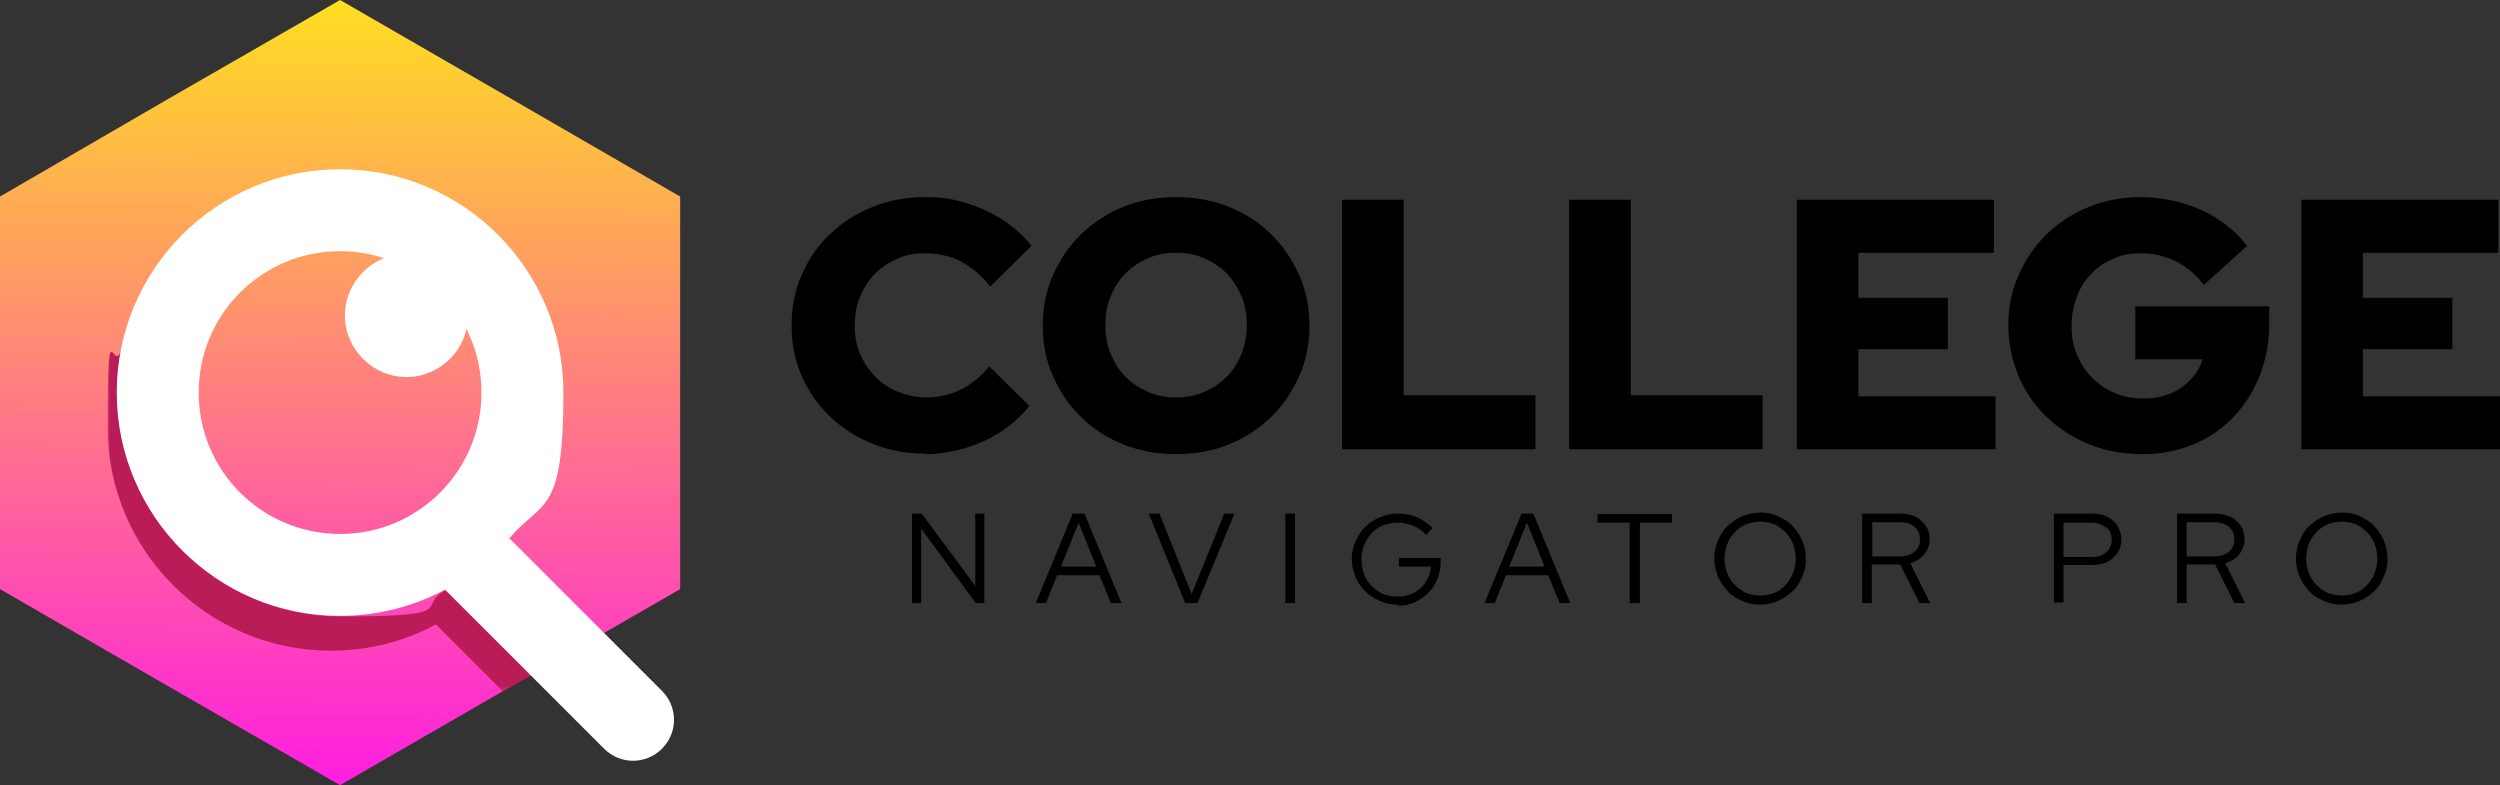 <svg xmlns="http://www.w3.org/2000/svg" xmlns:xlink="http://www.w3.org/1999/xlink" id="uuid-f1805396-5970-4c9a-97be-7ce0be8a9715" viewBox="0 0 466.8 146.6"><rect x="0" y="0" width="466.8" height="146.6" fill="#333333" stroke="none"/><defs><style>.uuid-f8eed472-9453-48b8-8352-26d236957352{fill:#fff;}.uuid-f8eed472-9453-48b8-8352-26d236957352,.uuid-fb4e7537-9788-4522-b504-dabfb24236c2{fill-rule:evenodd;}.uuid-fb6615df-790f-4eb9-b913-08b5cc940acb{clip-path:url(#uuid-5f4b4ba3-5702-428a-ab88-b25777979167);}.uuid-32631c91-cd8f-4b95-9234-b85df76ee5c5{fill:url(#uuid-66f47baf-297d-4cfe-a214-01738fab8410);}.uuid-147f061f-41cd-445e-ab6d-2779f9876789{mask:url(#uuid-d262a123-3dda-427a-a3cb-671043118748);}.uuid-74477140-b54a-4ef6-b1f5-09f9e594c6df{fill:url(#uuid-779a0e0b-c334-4dfb-abb1-19866b0d6e12);}.uuid-fb4e7537-9788-4522-b504-dabfb24236c2{fill:#ba1c58;}.uuid-a48c9f3d-7512-447d-983e-d7a541b1aba7{clip-rule:evenodd;fill:none;}.uuid-d8889f62-23fc-409d-8b32-7d16eb3d989e{fill:url(#uuid-47fd7f72-f4ef-4235-b51a-8467068c9433);}.uuid-b342498e-2417-4883-986a-eb0efc75f16e{clip-path:url(#uuid-2aa29499-7b40-4e3e-963a-3a0fa80d1e7f);}</style><clipPath id="uuid-5f4b4ba3-5702-428a-ab88-b25777979167"><polygon id="uuid-806c9fb6-bf58-4df4-8c39-e9443ce8b284" class="uuid-a48c9f3d-7512-447d-983e-d7a541b1aba7" points="63.5 0 95.2 18.3 127 36.7 127 73.3 127 110 95.2 128.3 63.5 146.6 31.7 128.3 0 110 0 73.3 0 36.7 31.7 18.3 63.5 0"></polygon></clipPath><linearGradient id="uuid-779a0e0b-c334-4dfb-abb1-19866b0d6e12" x1="63.1" y1="169.3" x2="64" y2="-24.9" gradientUnits="userSpaceOnUse"><stop offset="0" stop-color="#f0f"></stop><stop offset="1" stop-color="#ff0"></stop></linearGradient><linearGradient id="uuid-66f47baf-297d-4cfe-a214-01738fab8410" x1="-1119.1" y1="1345.1" x2="-962.2" y2="1491.8" gradientTransform="translate(1101.1 -1320.3)" gradientUnits="userSpaceOnUse"><stop offset="0" stop-color="#fff"></stop><stop offset="1" stop-color="#000"></stop></linearGradient><mask id="uuid-d262a123-3dda-427a-a3cb-671043118748" x="20" y="65.4" width="79.1" height="63.7" maskUnits="userSpaceOnUse"><rect class="uuid-32631c91-cd8f-4b95-9234-b85df76ee5c5" x="20" y="65.4" width="79.1" height="63.7"></rect></mask><clipPath id="uuid-2aa29499-7b40-4e3e-963a-3a0fa80d1e7f"><path id="uuid-687f87de-55f7-4c94-8fa5-b675e69c93a7" class="uuid-a48c9f3d-7512-447d-983e-d7a541b1aba7" d="M63.5,46.9c14.6,0,26.4,11.8,26.4,26.4s-11.8,26.4-26.4,26.4-26.4-11.8-26.4-26.4,11.8-26.4,26.4-26.4"></path></clipPath><linearGradient id="uuid-47fd7f72-f4ef-4235-b51a-8467068c9433" x1="63.1" y1="169.3" x2="64" y2="-24.9" xlink:href="#uuid-779a0e0b-c334-4dfb-abb1-19866b0d6e12"></linearGradient></defs><g class="uuid-fb6615df-790f-4eb9-b913-08b5cc940acb"><rect class="uuid-74477140-b54a-4ef6-b1f5-09f9e594c6df" width="127" height="146.6"></rect></g><g class="uuid-147f061f-41cd-445e-ab6d-2779f9876789"><path class="uuid-fb4e7537-9788-4522-b504-dabfb24236c2" d="M99.1,126.1l-3.8,2.2-1.4.8-12.5-12.5c-5.8,3.1-12.5,4.9-19.6,4.9-23,0-41.7-18.7-41.7-41.7s.9-9.9,2.5-14.3c-.5,2.6-.7,5.2-.7,7.9,0,23,18.7,41.7,41.7,41.7s13.8-1.8,19.6-4.9l16,15.9Z"></path></g><path class="uuid-f8eed472-9453-48b8-8352-26d236957352" d="M63.5,31.6c23,0,41.7,18.7,41.7,41.7s-3.8,19.9-10.1,27.2l28.5,28.5c3,3,3,7.8,0,10.8h0c-3,3-7.8,3-10.8,0l-29.7-29.7c-5.8,3.1-12.5,4.9-19.6,4.9-23,0-41.7-18.7-41.7-41.7S40.5,31.6,63.5,31.6"></path><g class="uuid-b342498e-2417-4883-986a-eb0efc75f16e"><rect class="uuid-d8889f62-23fc-409d-8b32-7d16eb3d989e" x="37.1" y="46.9" width="52.9" height="52.9"></rect></g><path class="uuid-f8eed472-9453-48b8-8352-26d236957352" d="M75.9,47.4c6.4,0,11.5,5.2,11.5,11.5s-5.2,11.5-11.5,11.5-11.5-5.2-11.5-11.5,5.2-11.5,11.5-11.5"></path><path d="M172.9,84.7c-3.6,0-6.9-.6-9.9-1.8-3-1.2-5.7-2.9-8-5.1-2.3-2.2-4-4.7-5.3-7.6-1.3-2.9-1.9-6.1-1.9-9.4s.6-6.6,1.9-9.5c1.3-2.9,3-5.5,5.3-7.6,2.3-2.2,5-3.9,8-5.1,3-1.2,6.3-1.8,9.8-1.8s5.1.4,7.6,1.1c2.5.8,4.8,1.8,6.9,3.2,2.1,1.4,3.9,3,5.3,4.8l-7.7,7.6c-1.6-2.1-3.5-3.6-5.5-4.7-2-1-4.2-1.5-6.6-1.5s-3.6.3-5.2,1c-1.6.7-3,1.6-4.2,2.8s-2.1,2.6-2.8,4.3c-.7,1.6-1,3.4-1,5.4s.3,3.7,1,5.3c.7,1.6,1.6,3,2.9,4.3,1.2,1.2,2.7,2.2,4.3,2.8,1.7.7,3.5,1,5.4,1s4.4-.5,6.3-1.5c1.9-1,3.7-2.4,5.2-4.3l7.5,7.4c-1.4,1.8-3.2,3.4-5.3,4.8-2.1,1.4-4.4,2.4-6.8,3.1-2.4.7-4.9,1.1-7.4,1.1Z"></path><path d="M219.6,84.8c-3.5,0-6.8-.6-9.8-1.8-3-1.2-5.7-2.9-7.9-5.1-2.3-2.2-4-4.8-5.3-7.7-1.3-2.9-1.9-6.1-1.9-9.4s.6-6.5,1.9-9.4c1.3-2.9,3-5.5,5.3-7.7,2.3-2.2,4.9-3.9,7.9-5.1,3-1.2,6.3-1.8,9.8-1.8s6.8.6,9.8,1.8c3,1.2,5.7,2.9,7.9,5.1,2.3,2.2,4,4.8,5.3,7.7,1.3,2.9,1.9,6.1,1.9,9.4s-.6,6.5-1.9,9.4c-1.3,2.9-3,5.5-5.3,7.7-2.3,2.2-4.9,3.9-7.9,5.1-3,1.2-6.3,1.8-9.8,1.8ZM219.6,74.2c1.9,0,3.6-.3,5.2-1s3-1.6,4.2-2.8c1.2-1.2,2.1-2.6,2.8-4.3.7-1.7,1-3.5,1-5.4s-.3-3.8-1-5.4c-.7-1.6-1.6-3.1-2.8-4.3-1.2-1.2-2.6-2.1-4.2-2.8s-3.3-1-5.2-1-3.6.3-5.2,1-3,1.6-4.2,2.8-2.1,2.6-2.8,4.3c-.7,1.6-1,3.4-1,5.4s.3,3.7,1,5.4c.7,1.7,1.6,3.1,2.8,4.3,1.2,1.2,2.6,2.1,4.2,2.8s3.3,1,5.2,1Z"></path><path d="M250.6,84v-46.7h11.5v36.5h24.6v10.1h-36.1Z"></path><path d="M293,84v-46.7h11.5v36.5h24.6v10.1h-36.1Z"></path><path d="M335.5,84v-46.7h36.8v9.9h-25.3v8.4h16.7v9.6h-16.7v8.8h25.6v9.9h-37.1Z"></path><path d="M400,84.8c-3.5,0-6.8-.6-9.8-1.8-3-1.2-5.7-2.9-8-5.1-2.3-2.2-4.1-4.8-5.3-7.7s-1.9-6.1-1.9-9.4.6-6.5,1.9-9.4c1.3-2.9,3-5.5,5.3-7.7s4.9-3.9,7.9-5.1c3-1.2,6.3-1.8,9.7-1.8s7.7.8,11.2,2.4c3.5,1.6,6.4,3.9,8.6,6.7l-8.1,7.3c-1.5-2-3.3-3.4-5.2-4.4-2-1-4.1-1.5-6.5-1.5s-3.6.3-5.2,1c-1.6.7-3,1.6-4.1,2.8-1.2,1.2-2.1,2.6-2.7,4.3-.6,1.6-1,3.4-1,5.4s.3,3.8,1,5.4c.7,1.7,1.6,3.1,2.8,4.3,1.2,1.2,2.6,2.2,4.3,2.9,1.6.7,3.4,1,5.3,1s3.5-.3,5-.9c1.5-.6,2.8-1.5,3.8-2.6,1.1-1.1,1.8-2.4,2.3-3.8h-12.6v-9.9h25v3.3c0,3.5-.6,6.7-1.8,9.7-1.2,3-2.8,5.5-4.9,7.7-2.1,2.2-4.6,3.9-7.5,5.1-2.9,1.2-6,1.8-9.5,1.8Z"></path><path d="M429.7,84v-46.7h36.8v9.9h-25.3v8.4h16.7v9.6h-16.7v8.8h25.6v9.9h-37.1Z"></path><path d="M170.3,112.6v-16.7h1.8l10,13.5v-13.5h1.7v16.7h-1.6l-10.2-13.9v13.9h-1.7Z"></path><path d="M193.4,112.6l6.9-16.7h2.2l6.9,16.7h-2l-2.1-5.2h-7.9l-2.1,5.2h-1.9ZM198.1,105.8h6.6l-3.3-8.2-3.3,8.2Z"></path><path d="M221.3,112.6l-6.8-16.7h2l6,15,6.1-15h1.9l-6.9,16.7h-2.2Z"></path><path d="M240,112.6v-16.7h1.8v16.7h-1.8Z"></path><path d="M261,112.9c-1.2,0-2.3-.2-3.4-.7s-2-1.1-2.7-1.8-1.4-1.7-1.8-2.7c-.4-1-.7-2.2-.7-3.3s.2-2.3.7-3.3,1-2,1.8-2.7c.8-.8,1.7-1.4,2.7-1.8s2.2-.7,3.4-.7,2.5.2,3.6.7c1.1.5,2.1,1.2,2.9,2l-1.2,1.3c-.6-.7-1.4-1.3-2.4-1.7s-1.9-.6-3-.6-1.8.2-2.7.5c-.8.4-1.5.8-2.1,1.5-.6.6-1.1,1.4-1.4,2.2-.3.8-.5,1.7-.5,2.7s.2,1.9.5,2.7.8,1.6,1.4,2.2c.6.6,1.3,1.1,2.1,1.5.8.3,1.7.5,2.7.5s2.1-.2,3.1-.7c.9-.5,1.7-1.2,2.2-2,.6-.9.9-1.8,1-2.9h-6v-1.6h7.8v.7c0,1.2-.2,2.2-.6,3.2-.4,1-1,1.9-1.7,2.6-.7.7-1.6,1.3-2.6,1.8-1,.4-2,.6-3.2.6Z"></path><path d="M277.2,112.6l6.9-16.7h2.2l6.9,16.7h-2l-2.1-5.2h-7.9l-2.1,5.2h-1.9ZM281.8,105.8h6.6l-3.3-8.2-3.3,8.2Z"></path><path d="M304.3,112.6v-15h-6v-1.6h13.9v1.6h-6v15h-1.8Z"></path><path d="M328.7,112.9c-1.2,0-2.3-.2-3.4-.7-1-.4-2-1-2.7-1.8s-1.4-1.7-1.8-2.7c-.4-1-.7-2.2-.7-3.4s.2-2.3.7-3.4c.4-1,1-2,1.8-2.7s1.7-1.4,2.7-1.8c1-.4,2.2-.7,3.4-.7s2.3.2,3.3.7,2,1,2.7,1.8,1.4,1.7,1.8,2.7.7,2.2.7,3.4-.2,2.3-.7,3.4-1,2-1.8,2.7-1.7,1.4-2.7,1.8c-1,.4-2.2.7-3.3.7ZM328.7,111.2c1,0,1.8-.2,2.6-.5s1.5-.8,2.1-1.5c.6-.6,1.1-1.4,1.4-2.2s.5-1.7.5-2.7-.2-1.9-.5-2.7c-.3-.8-.8-1.6-1.4-2.2-.6-.6-1.3-1.1-2.1-1.5-.8-.3-1.7-.5-2.6-.5s-1.8.2-2.7.5c-.8.4-1.5.8-2.1,1.5-.6.6-1.1,1.4-1.4,2.2-.3.8-.5,1.7-.5,2.7s.2,1.9.5,2.7c.3.8.8,1.6,1.4,2.2.6.6,1.3,1.1,2.1,1.5.8.3,1.7.5,2.7.5Z"></path><path d="M347.7,112.6v-16.7h7.1c1.1,0,2,.2,2.9.6.8.4,1.4,1,1.9,1.7.5.7.7,1.6.7,2.5s-.3,2-1,2.8c-.6.8-1.5,1.3-2.6,1.7l3.7,7.4h-2l-3.6-7.2h-5.3v7.2h-1.8ZM349.6,103.9h5.2c1.1,0,2-.3,2.7-.9.7-.6,1-1.3,1-2.3s-.3-1.7-1-2.3-1.6-.9-2.7-.9h-5.2v6.3Z"></path><path d="M383.5,112.6v-16.7h7.2c1.1,0,2,.2,2.8.6.8.4,1.4,1,1.9,1.7.4.7.7,1.6.7,2.5s-.2,1.8-.7,2.5-1.1,1.3-1.9,1.7-1.8.6-2.8.6h-5.4v7h-1.8ZM385.3,104h5.3c1.1,0,2-.3,2.7-.9s1-1.4,1-2.3-.3-1.8-1-2.3-1.6-.9-2.7-.9h-5.3v6.4Z"></path><path d="M406.5,112.6v-16.7h7.1c1.1,0,2,.2,2.9.6.8.4,1.4,1,1.9,1.7.5.7.7,1.6.7,2.5s-.3,2-1,2.8c-.6.8-1.5,1.3-2.6,1.7l3.7,7.4h-2l-3.6-7.2h-5.3v7.2h-1.8ZM408.3,103.9h5.2c1.1,0,2-.3,2.7-.9.7-.6,1-1.3,1-2.3s-.3-1.7-1-2.3-1.6-.9-2.7-.9h-5.2v6.3Z"></path><path d="M437.3,112.9c-1.2,0-2.3-.2-3.4-.7-1-.4-2-1-2.7-1.8s-1.4-1.7-1.8-2.7c-.4-1-.7-2.2-.7-3.4s.2-2.3.7-3.4c.4-1,1-2,1.8-2.7s1.7-1.4,2.7-1.8c1-.4,2.2-.7,3.4-.7s2.3.2,3.3.7,2,1,2.7,1.8,1.4,1.7,1.8,2.7.7,2.2.7,3.4-.2,2.3-.7,3.4-1,2-1.8,2.7-1.7,1.4-2.7,1.8c-1,.4-2.2.7-3.3.7ZM437.3,111.2c1,0,1.8-.2,2.6-.5s1.5-.8,2.1-1.5c.6-.6,1.1-1.4,1.4-2.2s.5-1.7.5-2.7-.2-1.9-.5-2.7c-.3-.8-.8-1.6-1.4-2.2-.6-.6-1.3-1.1-2.1-1.5-.8-.3-1.7-.5-2.6-.5s-1.8.2-2.7.5c-.8.4-1.5.8-2.1,1.5-.6.6-1.1,1.4-1.4,2.2-.3.8-.5,1.7-.5,2.7s.2,1.9.5,2.7c.3.8.8,1.6,1.4,2.2.6.6,1.3,1.1,2.1,1.5.8.3,1.7.5,2.7.5Z"></path></svg>
